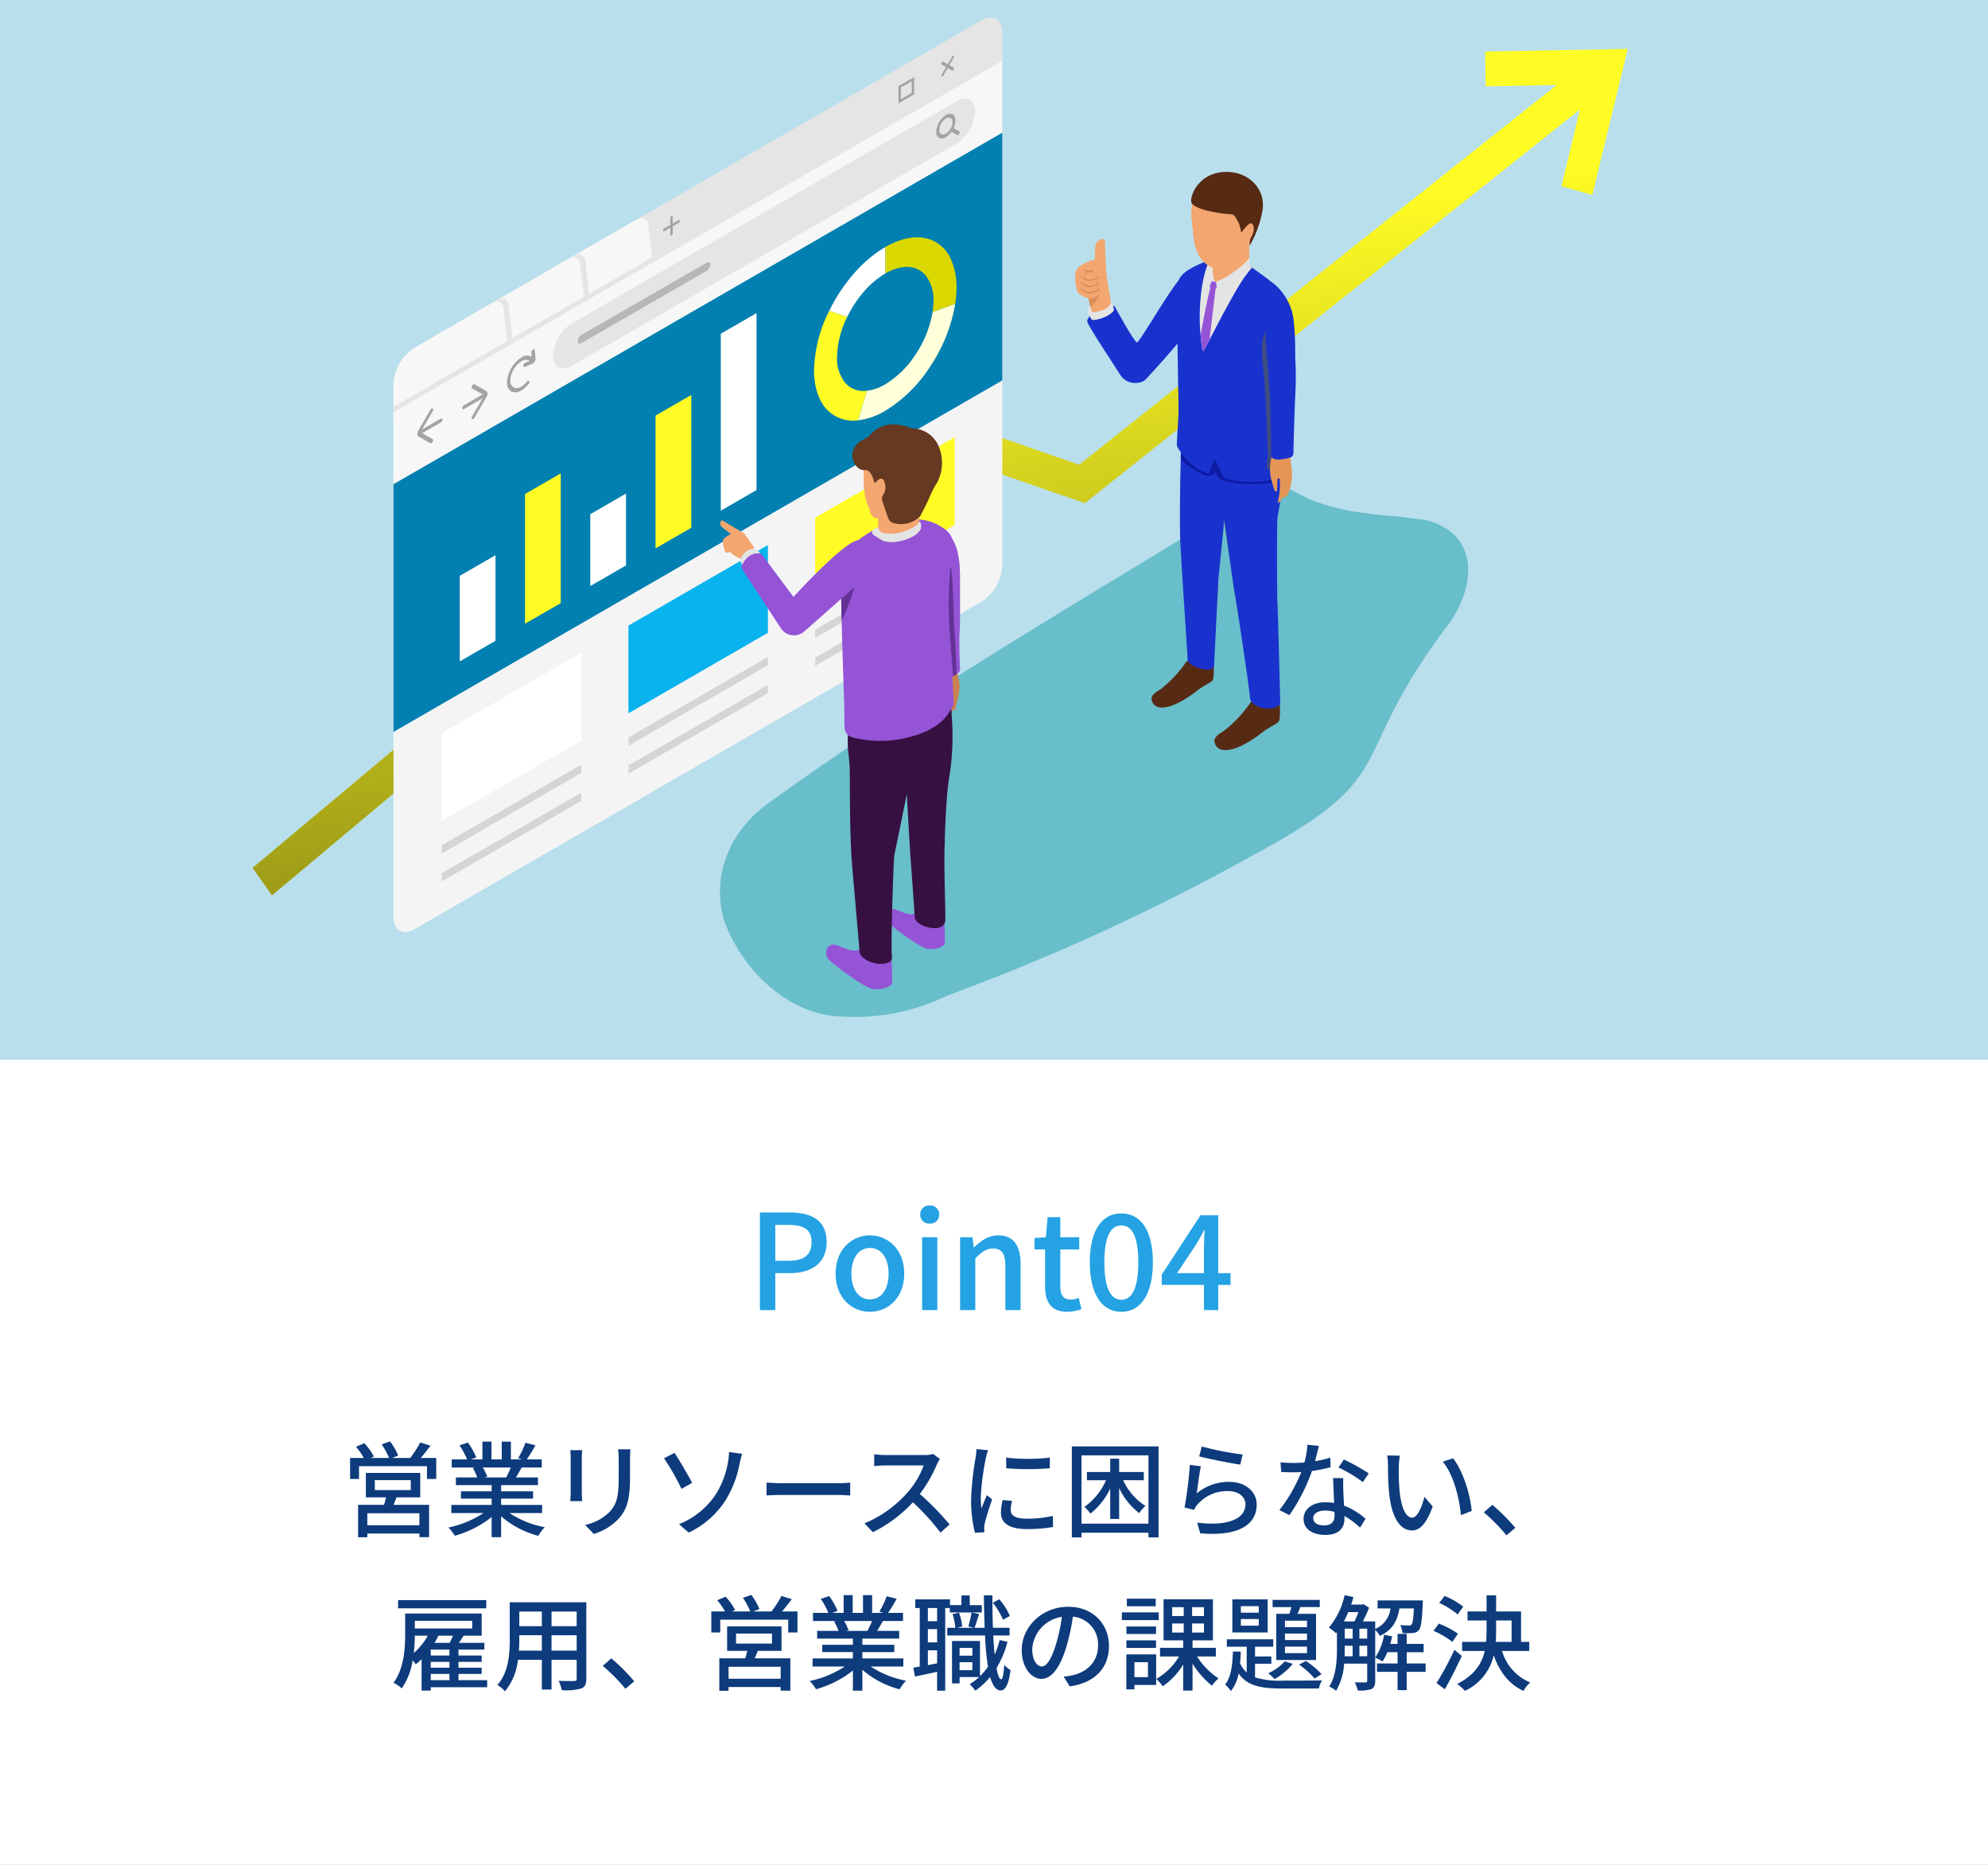 <svg xmlns="http://www.w3.org/2000/svg" xmlns:xlink="http://www.w3.org/1999/xlink" width="476.274" height="446.701" viewBox="0 0 476.274 446.701">
  <rect x="0" y="0" width="476.274" height="446.701" fill="#808080" stroke="none"/>
  <defs>
    <linearGradient id="linear-gradient" x1="0.443" y1="0.273" x2="0.866" y2="1.84" gradientUnits="objectBoundingBox">
      <stop offset="0" stop-color="#010101" stop-opacity="0"/>
      <stop offset="0.95" stop-color="#010101"/>
    </linearGradient>
  </defs>
  <g id="solve_4" transform="translate(-475.198 -3307.461)">
    <g id="グループ_4391" data-name="グループ 4391">
      <rect id="長方形_824" data-name="長方形 824" width="476.274" height="278.866" transform="translate(475.198 3307.461)" fill="#b9dfec"/>
      <rect id="長方形_20" data-name="長方形 20" width="476.274" height="192.838" transform="translate(475.198 3561.324)" fill="#fff"/>
      <path id="パス_6137" data-name="パス 6137" d="M2.716,2.936H6.4V-5.913H9.916c5.075,0,8.786-2.347,8.786-7.454,0-5.265-3.711-7.073-8.912-7.073H2.716ZM6.4-8.862v-8.6H9.44c3.711,0,5.646,1.015,5.646,4.091s-1.776,4.5-5.519,4.5ZM29.073,3.349c4.314,0,8.215-3.33,8.215-9.135s-3.9-9.166-8.215-9.166-8.215,3.362-8.215,9.166S24.759,3.349,29.073,3.349Zm0-2.981c-2.728,0-4.44-2.442-4.44-6.153,0-3.679,1.713-6.153,4.44-6.153,2.759,0,4.472,2.474,4.472,6.153C33.545-2.075,31.832.367,29.073.367Zm12.5,2.569h3.647V-14.508H41.569Zm1.808-20.711a2.124,2.124,0,0,0,2.284-2.188,2.117,2.117,0,0,0-2.284-2.157,2.09,2.09,0,0,0-2.252,2.157A2.1,2.1,0,0,0,43.377-17.775ZM50.672,2.936H54.32V-9.433c1.522-1.554,2.633-2.379,4.25-2.379,2.062,0,2.95,1.205,2.95,4.218V2.936h3.647V-8.038c0-4.44-1.649-6.914-5.36-6.914-2.379,0-4.155,1.3-5.772,2.855h-.1l-.285-2.41H50.672Zm25.659.412a11.161,11.161,0,0,0,3.425-.634l-.666-2.7a5.2,5.2,0,0,1-1.871.412c-1.808,0-2.537-1.078-2.537-3.172V-11.59h4.536v-2.918H74.682v-4.821H71.637l-.412,4.821-2.728.19v2.728h2.537v8.817C71.034.907,72.4,3.349,76.331,3.349Zm12.972,0c4.662,0,7.549-4.218,7.549-11.862,0-7.612-2.886-11.7-7.549-11.7-4.631,0-7.549,4.06-7.549,11.7S84.673,3.349,89.3,3.349Zm0-2.886c-2.379,0-4.06-2.442-4.06-8.976s1.681-8.817,4.06-8.817,4.06,2.284,4.06,8.817S91.682.463,89.3.463Zm13.353-6.375,4.6-6.914c.666-1.174,1.3-2.252,1.871-3.394h.127c-.063,1.269-.159,3.3-.159,4.567v5.741Zm6.439,8.849h3.425V-3.09h2.95V-5.913h-2.95v-13.86h-4.25L98.977-5.532V-3.09h10.118Z" transform="translate(654.539 3618.341)" fill="#25a2e3"/>
      <path id="パス_6138" data-name="パス 6138" d="M-106.952,2.392H-119.43V-.472h12.478ZM-117.636-8.417h8.617v2.391h-8.617Zm10.884,4.134v-5.853h-13.026v5.853h4.832c-.149.573-.3,1.22-.473,1.793h-6.226V5.281h2.217v-.9h12.478v.872h2.316V-2.489h-8.518c.224-.548.473-1.171.722-1.793Zm.125-9.439c.747-.872,1.569-1.918,2.341-2.939l-2.466-.772a26.045,26.045,0,0,1-2.391,3.711H-113.5l1.469-.573a14.989,14.989,0,0,0-1.943-3.387l-2.017.7a17.615,17.615,0,0,1,1.768,3.263h-4.408l.772-.349a15.446,15.446,0,0,0-2.266-3.188l-2.017.847a16.854,16.854,0,0,1,1.868,2.69h-3.288v5.031h2.142v-3.063h16.288v3.063h2.217v-5.031Zm21.568,2.291a23.24,23.24,0,0,1-1.1,2.366h-5.255l.722-.149a10.478,10.478,0,0,0-1.071-2.217Zm7.5,10.909V-2.465h-9.813V-3.984h7.646V-5.727h-7.646V-7.222h8.817V-9.065h-5.28c.423-.7.922-1.519,1.395-2.366h4.807v-1.943h-3.586a38.966,38.966,0,0,0,2.067-3.387l-2.391-.6a21.708,21.708,0,0,1-1.743,3.686l.946.3h-2.69v-4.259h-2.192v4.259h-2.466v-4.259h-2.167v4.259H-94.6l1.27-.473a17.311,17.311,0,0,0-1.992-3.562l-2.017.672a18.673,18.673,0,0,1,1.818,3.362h-3.686v1.943h5.654l-.6.1A12.339,12.339,0,0,1-93.1-9.065H-98.21v1.843h8.568v1.494h-7.347v1.743h7.347v1.519h-9.663V-.522h7.7A24.164,24.164,0,0,1-100,2.94a10.394,10.394,0,0,1,1.519,1.968A24.739,24.739,0,0,0-89.642.425V5.256h2.266V.25a22.217,22.217,0,0,0,8.916,4.682,10.4,10.4,0,0,1,1.544-2.067A22.872,22.872,0,0,1-85.358-.522Zm21.17-15.267h-2.964a19.258,19.258,0,0,1,.149,2.291v4.284c0,4.359-.324,6.3-2.067,8.294a11.617,11.617,0,0,1-5.977,3.238l2.067,2.167A13.6,13.6,0,0,0-59.232.848c1.843-2.092,2.74-4.209,2.74-9.913V-13.5C-56.493-14.394-56.443-15.142-56.393-15.789Zm-11.556.2h-2.864a16.086,16.086,0,0,1,.1,1.843V-5.4c0,.722-.075,1.594-.1,2.017h2.864c-.05-.5-.1-1.37-.1-2.017v-8.343C-68.049-14.444-68-15.067-67.949-15.59ZM-44.762,2.143l2.341,2.017a21.376,21.376,0,0,0,8.767-7.671,25.5,25.5,0,0,0,3.412-8.842c.125-.548.374-1.569.6-2.366l-3.138-.423a14.146,14.146,0,0,1-.249,2.441,20.671,20.671,0,0,1-3.039,7.87A19,19,0,0,1-44.762,2.143Zm-1.071-17.085-2.515,1.3a57.043,57.043,0,0,1,4.184,7.322L-41.6-7.769C-42.5-9.438-44.687-13.249-45.833-14.942Zm22.042,7.123v3.088c.847-.075,2.341-.125,3.711-.125H-6.531c1.1,0,2.242.1,2.789.125V-7.819c-.623.05-1.594.149-2.789.149H-20.08C-21.425-7.67-22.969-7.769-23.791-7.819Zm41.543-5.654-1.619-1.2a7.555,7.555,0,0,1-2.167.249H4.726a26.647,26.647,0,0,1-2.715-.174v2.814c.4-.025,1.743-.149,2.715-.149h9.14a20.491,20.491,0,0,1-3.96,6.575A27.985,27.985,0,0,1-.33,1.944L1.688,4.061a32.7,32.7,0,0,0,9.589-7.173,55.894,55.894,0,0,1,6.6,7.273l2.192-1.943a66.2,66.2,0,0,0-7.123-7.3,34.089,34.089,0,0,0,4.085-7.1A8.6,8.6,0,0,1,17.752-13.473ZM33.617-13.8l.025,2.54a63.476,63.476,0,0,0,10.436,0V-13.8A45.9,45.9,0,0,1,33.617-13.8Zm1.42,10.361-2.242-.2a12.615,12.615,0,0,0-.423,3.063c0,2.416,1.943,3.885,6.177,3.885a34.171,34.171,0,0,0,6.3-.5L44.8.151a26.745,26.745,0,0,1-6.2.672c-3.014,0-3.885-.922-3.885-2.042A8.652,8.652,0,0,1,35.037-3.436ZM29.283-15.59l-2.765-.249a18.1,18.1,0,0,1-.224,2.067,71.873,71.873,0,0,0-1.071,9.937,31.649,31.649,0,0,0,.922,8.045l2.266-.149c-.025-.3-.05-.672-.05-.922a4.869,4.869,0,0,1,.125-1.146c.249-1.245,1.121-3.91,1.768-5.8l-1.245-1c-.4.922-.9,2.142-1.32,3.163a24.575,24.575,0,0,1-.149-2.665,59.729,59.729,0,0,1,1.22-9.39A17.861,17.861,0,0,1,29.283-15.59Zm37.309,7.2V-10.36h-5.9v-3.188H58.548v3.188H52.969v1.968h4.583a15.465,15.465,0,0,1-5.18,6.4A9.826,9.826,0,0,1,53.816-.4a16.869,16.869,0,0,0,4.732-5.977V.9H60.69V-6.524A16.265,16.265,0,0,0,65.5-.5a7.731,7.731,0,0,1,1.494-1.719,14.564,14.564,0,0,1-5.355-6.177ZM51.674,2.019V-14.345H67.713V2.019ZM49.357-16.487V5.306h2.316V4.185H67.713V5.306h2.416V-16.487Zm31.132.025L79.867-14.1c1.918.5,7.4,1.644,9.838,1.968l.573-2.416A72.989,72.989,0,0,1,80.49-16.462Zm-.224,4.732-2.64-.349a93.412,93.412,0,0,1-1.27,10.236l2.291.548a5.068,5.068,0,0,1,.847-1.32,9.348,9.348,0,0,1,7.347-3.163c2.391,0,4.109,1.32,4.109,3.163,0,3.288-3.885,5.355-11.581,4.383l.747,2.565c9.738.822,13.524-2.416,13.524-6.9,0-2.964-2.54-5.429-6.6-5.429a11.99,11.99,0,0,0-7.771,2.765C79.493-6.748,79.917-10.16,80.266-11.729Zm28.268-4.882-2.74-.274a20.326,20.326,0,0,1-.722,4.259c-.872.075-1.743.1-2.565.1-1,0-2.192-.05-3.163-.149l.174,2.316c1,.05,2.042.075,2.989.075.6,0,1.2-.025,1.818-.05a37.4,37.4,0,0,1-5.23,9.091l2.391,1.22a44.561,44.561,0,0,0,5.4-10.585,33.431,33.431,0,0,0,4.458-.9l-.075-2.291a23.814,23.814,0,0,1-3.661.847C107.986-14.345,108.334-15.739,108.534-16.611ZM107.189.649c0-1.021,1.121-1.768,2.765-1.768A8.671,8.671,0,0,1,112.27-.8c.025.324.025.623.025.847,0,1.345-.623,2.391-2.515,2.391C108.085,2.442,107.189,1.72,107.189.649Zm7.2-9.539h-2.441c.05,1.644.174,3.985.249,5.953a14.279,14.279,0,0,0-2.117-.174c-3.088,0-5.205,1.644-5.205,3.985,0,2.59,2.341,3.836,5.23,3.836,3.288,0,4.558-1.719,4.558-3.836v-.7A19.437,19.437,0,0,1,118.4,2.965l1.32-2.117a16.229,16.229,0,0,0-5.156-3.138c-.075-1.42-.149-2.864-.174-3.686C114.362-6.972,114.337-7.844,114.387-8.89Zm4.682.946,1.42-2.067a44.089,44.089,0,0,0-5.977-3.337l-1.27,1.918A31.67,31.67,0,0,1,119.069-7.944Zm8.866-6.326-3.039-.05a12.743,12.743,0,0,1,.2,2.341c0,1.494.025,4.483.274,6.675.672,6.55,2.989,8.941,5.5,8.941,1.818,0,3.362-1.469,4.931-5.728l-1.968-2.316c-.573,2.266-1.669,4.981-2.914,4.981-1.669,0-2.69-2.64-3.063-6.55a55.762,55.762,0,0,1-.174-5.6A20.389,20.389,0,0,1,127.935-14.27Zm12.752.623-2.466.822c2.515,2.989,3.935,8.518,4.359,12.8l2.565-1C144.822-5.055,142.979-10.758,140.687-13.647Zm12.8,18.455,2.117-1.793a45.956,45.956,0,0,0-5.5-5.5L148.059-.7A45.46,45.46,0,0,1,153.489,4.808ZM-90.937,20.329h-21.12V22.3h21.12Zm-13.3,17.683h4.483v1.494h-4.483Zm-.7-9.165a15.531,15.531,0,0,1-3.362,4.159,35.676,35.676,0,0,0,.249-4.159ZM-94.3,25.285v1.843h-13.748V25.285Zm-9.041,5.28a18.174,18.174,0,0,0,.922-1.644l-.224-.075h3.736c-.224.548-.5,1.146-.8,1.719Zm3.586,3.039h-4.483v-1.42h4.483Zm0,2.914h-4.483V35.123h4.483Zm9.041,2.989h-6.874V38.012h5.554V36.518h-5.554V35.123h5.554V33.6h-5.554v-1.42h6.2V30.565h-6.1c.374-.548.772-1.146,1.146-1.719h4.309v-5.3h-18.331v4.882c0,3.462-.249,8.269-2.789,11.706a7.858,7.858,0,0,1,1.968,1.345,16.078,16.078,0,0,0,2.615-6.7,8.1,8.1,0,0,1,.747.922,12.834,12.834,0,0,0,1.395-1.245V42h2.192v-.8h13.524ZM-75.3,32.433V28.747h6.027v3.686Zm-7.82,0c.075-.922.1-1.843.1-2.69v-1h5.4v3.686Zm5.5-9.365V26.58h-5.4V23.069Zm8.343,3.512H-75.3V23.069h6.027Zm2.316-5.728H-85.309v8.866c0,3.512-.249,7.92-2.964,10.934a7.665,7.665,0,0,1,1.818,1.519,14.286,14.286,0,0,0,3.113-7.546h5.728v7.123H-75.3V34.625h6.027v4.458c0,.473-.174.623-.623.623-.473,0-2.117.025-3.711-.05a9.57,9.57,0,0,1,.772,2.242,13.634,13.634,0,0,0,4.657-.4c.9-.349,1.22-1.046,1.22-2.391Zm9.365,20.722,2.117-1.793a45.955,45.955,0,0,0-5.5-5.5l-2.042,1.793A45.46,45.46,0,0,1-57.588,41.574ZM-20.4,39.158H-32.882V36.294H-20.4ZM-31.089,28.349h8.617V30.74h-8.617ZM-20.2,32.483V26.63H-33.23v5.853H-28.4c-.149.573-.3,1.22-.473,1.793H-35.1v7.771h2.217v-.9H-20.4v.872h2.316V34.276h-8.518c.224-.548.473-1.171.722-1.793Zm.125-9.439c.747-.872,1.569-1.918,2.341-2.939l-2.466-.772A26.044,26.044,0,0,1-22.6,23.044h-4.359l1.469-.573a14.989,14.989,0,0,0-1.943-3.387l-2.017.7a17.614,17.614,0,0,1,1.768,3.263h-4.408l.772-.349a15.447,15.447,0,0,0-2.266-3.188l-2.017.847a16.854,16.854,0,0,1,1.868,2.69h-3.288v5.031h2.142V25.011h16.288v3.063h2.217V23.044ZM1.488,25.335A23.239,23.239,0,0,1,.392,27.7H-4.863l.722-.149a10.478,10.478,0,0,0-1.071-2.217Zm7.5,10.909V34.3H-.828V32.782H6.818V31.039H-.828V29.544H7.989V27.7H2.709c.423-.7.922-1.519,1.395-2.366H8.91V23.393H5.324a38.968,38.968,0,0,0,2.067-3.387L5,19.408a21.707,21.707,0,0,1-1.743,3.686l.946.3H1.513V19.134H-.678v4.259H-3.144V19.134H-5.311v4.259h-2.74l1.27-.473a17.312,17.312,0,0,0-1.992-3.562l-2.017.672a18.673,18.673,0,0,1,1.818,3.362h-3.686v1.943H-7l-.6.1A12.338,12.338,0,0,1-6.556,27.7h-5.106v1.843h8.568v1.494h-7.347v1.743h7.347V34.3h-9.663v1.943h7.7a24.164,24.164,0,0,1-8.393,3.462,10.394,10.394,0,0,1,1.519,1.968A24.738,24.738,0,0,0-3.094,37.19v4.832H-.828V37.016A22.217,22.217,0,0,0,8.088,41.7a10.4,10.4,0,0,1,1.544-2.067,22.872,22.872,0,0,1-8.443-3.387ZM34.513,24.115a15.384,15.384,0,0,0-2.54-3.985l-1.544.822a17.5,17.5,0,0,1,2.441,4.085Zm-17.434,1.27H14.863V22.222h2.217ZM14.863,35.9V32.359h2.217v3.113Zm2.217-5.454H14.863V27.278h2.217Zm10.71-8.916H24.9V19.208H22.907v2.316h-2.74v-1.37H11.849v2.067H12.92V36.244c-.548.1-1.071.2-1.544.274l.4,2.117c1.569-.324,3.412-.722,5.3-1.121v4.508h1.943v-19.8h1.1v1.071h7.671Zm-5.33,15.591V35.2h3.063v1.918Zm3.063-5.33v1.843H22.459V31.786Zm6.55-1.893a24.949,24.949,0,0,1-1.2,3.487c-.149-1.37-.249-2.914-.349-4.583h3.91V26.954H30.454c-.1-2.416-.125-5.056-.125-7.771H28.287c.025,2.765.1,5.38.174,7.771H26.046c.349-.872.7-2.142,1.1-3.288l-1.818-.374c-.149.971-.5,2.416-.747,3.337l1.245.324h-3.96l1.22-.3a12.207,12.207,0,0,0-.772-3.312l-1.544.349a13.6,13.6,0,0,1,.672,3.263H19.5V28.8h9.066a62.787,62.787,0,0,0,.7,7.5,16.774,16.774,0,0,1-1.918,2.266V30.117h-6.7V40.279h1.818V38.759h4.682a13.914,13.914,0,0,1-2.266,1.719,10.433,10.433,0,0,1,1.345,1.544,17.8,17.8,0,0,0,3.562-3.288c.573,2.067,1.395,3.213,2.54,3.238.847.025,1.843-.922,2.341-4.857a7.464,7.464,0,0,1-1.519-1.27c-.125,2.192-.374,3.437-.722,3.437-.448,0-.822-1-1.121-2.69a23.447,23.447,0,0,0,2.64-6.276Zm26.176,1.42c0-5.205-3.786-9.39-9.763-9.39-6.251,0-11.133,4.782-11.133,10.361,0,4.159,2.266,6.9,4.732,6.9s4.533-2.814,6.027-7.9a49.594,49.594,0,0,0,1.494-7,6.622,6.622,0,0,1,6.027,6.949c0,4.01-2.839,6.351-6.027,7.073a15.394,15.394,0,0,1-2.217.349L48.859,41C54.911,40.129,58.249,36.543,58.249,31.313Zm-18.381.722a8.325,8.325,0,0,1,7.1-7.7,39.652,39.652,0,0,1-1.37,6.426c-1.146,3.836-2.316,5.454-3.437,5.454C41.089,36.219,39.868,34.9,39.868,32.035ZM69.456,19.98H62.533V21.8h6.924Zm.722,3.288H61.337v1.843h8.842Zm-.648,3.387h-7.1v1.793h7.1Zm-7.1,5.131h7.1V29.968h-7.1ZM67.588,35.2v3.586H64.351V35.2Zm1.968-1.868H62.408V41.7h1.943V40.652h5.205Zm3.836-7.4h2.765V28.1H73.392Zm0-3.91h2.765V24.14H73.392Zm7.621,2.117H78.173V22.023h2.839Zm0,3.96H78.173V25.933h2.839Zm2.839,5.728V31.761H78.273V29.968h4.882V20.13H71.324v9.838h4.707v1.793H70.478v2.067h4.558a15.036,15.036,0,0,1-5.454,5.38,9.484,9.484,0,0,1,1.544,1.768,17.053,17.053,0,0,0,4.906-5.205V42h2.242V35.547a20.736,20.736,0,0,0,4.657,5.28A8.729,8.729,0,0,1,84.5,39.083a17.612,17.612,0,0,1-5.156-5.255ZM105.694,26.8h-5.28V25.26h5.28Zm0,3.088h-5.28V28.349h5.28Zm0,3.138h-5.28V31.462h5.28Zm-7.372-9.414V34.675h9.539V23.617h-4.433c.224-.5.448-1.071.672-1.619h4.657V20.279H97.451V22h4.508c-.149.548-.3,1.1-.473,1.619ZM103.8,35.771a20.51,20.51,0,0,1,3.711,3.337l1.669-1.046A19.654,19.654,0,0,0,105.42,34.9ZM100.365,35a11.635,11.635,0,0,1-3.96,2.839,11.6,11.6,0,0,1,1.519,1.395,15.371,15.371,0,0,0,4.359-3.636ZM94.138,23.343H89.854V21.774h4.284Zm0,3.113H89.854V24.862h4.284Zm2.142-6.3H87.812v7.92H96.28ZM93.242,35.571h3.91V33.828h-3.91V31.487H97.6V29.719H86.492v1.768h4.757v6.177a6.506,6.506,0,0,1-1.594-2.217c.1-.922.149-1.843.174-2.789H87.937c-.075,3.014-.423,6.152-1.868,7.9a6.384,6.384,0,0,1,1.395,1.569,9.549,9.549,0,0,0,1.843-4.234c2.117,3.063,5.5,3.611,10.56,3.611h8.667a6.343,6.343,0,0,1,.772-1.943c-1.694.05-8.07.05-9.439.05a19.742,19.742,0,0,1-6.625-.772Zm25.005-1.793V31.263h1.868v2.515Zm-3.512-2.515h1.893v2.515H114.71c.025-.623.025-1.22.025-1.793ZM118,23.193a20.957,20.957,0,0,1-.922,2.242h-2.54c.374-.7.722-1.469,1.046-2.242Zm.249,3.985h1.868v2.366h-1.868Zm-3.512,0h1.893v2.366h-1.893ZM131.3,22.322c-.125,2.54-.3,3.562-.573,3.86a.67.67,0,0,1-.672.224,17.758,17.758,0,0,1-2.017-.1,5.627,5.627,0,0,1,.523,1.918,16.028,16.028,0,0,0,2.516-.025,1.869,1.869,0,0,0,1.42-.7c.523-.6.747-2.266.922-6.3.025-.249.025-.8.025-.8H122.606v1.918h3.088a6.042,6.042,0,0,1-3.661,4.906V25.435h-2.964a31.974,31.974,0,0,0,1.494-3.288l-1.345-.847-.324.1h-2.615c.2-.6.374-1.2.548-1.793l-2.117-.473A18.013,18.013,0,0,1,110.95,26.9a15.615,15.615,0,0,1,1.694,1.37l.224-.274v3.96c0,2.789-.174,6.451-1.843,9.066a9.123,9.123,0,0,1,1.644,1.021,14.691,14.691,0,0,0,1.918-6.5h5.529v4.06c0,.324-.125.423-.448.448-.3,0-1.345,0-2.54-.025a7.361,7.361,0,0,1,.722,1.943,8.573,8.573,0,0,0,3.312-.349c.672-.349.872-1,.872-1.992V27.452a6.327,6.327,0,0,1,1.1,1.445c3.063-1.37,4.209-3.661,4.707-6.575ZM134.112,35.5h-4.533v-2.69h4.06V30.814h-4.06V28.423h-2.192v2.391h-1.743q.262-.9.448-1.793l-1.918-.4a14.107,14.107,0,0,1-2.142,5.479,10.561,10.561,0,0,1,1.743.922,12.27,12.27,0,0,0,1.171-2.217h2.441V35.5h-4.931v2.017h4.931V41.9h2.192V37.514h4.533Zm9.016-13.6a18.256,18.256,0,0,0-4.483-2.565L137.375,21a19.178,19.178,0,0,1,4.408,2.765Zm-1.27,6.476a21.31,21.31,0,0,0-4.583-2.416L136,27.7a19.048,19.048,0,0,1,4.508,2.64Zm-.847,3.86a75.4,75.4,0,0,1-4.284,7.97l1.992,1.469c1.345-2.391,2.864-5.355,4.06-7.97ZM151,25.211h3.711v5.131h-3.786c.05-.9.075-1.768.075-2.665Zm7.945,7.3V30.341h-1.968v-7.3H151v-3.86h-2.291v3.86h-4.558v2.167h4.558v2.441c0,.9-.025,1.793-.1,2.69h-5.753v2.167h5.429c-.7,3.014-2.416,5.778-6.625,7.92a9.928,9.928,0,0,1,1.868,1.644,12.477,12.477,0,0,0,6.9-8.518c1.395,3.96,3.661,6.924,7.123,8.518a8.6,8.6,0,0,1,1.619-2.017,11.682,11.682,0,0,1-6.749-7.546Z" transform="translate(682.628 3670.425)" fill="#0d3b7c"/>
      <g id="グループ_4129" data-name="グループ 4129" transform="translate(3.911 2.178)">
        <g id="グループ_4128" data-name="グループ 4128" transform="translate(531.796 3317.018)">
          <path id="パス_6043" data-name="パス 6043" d="M376.2,39.7l-1.617,6.661-6.872,28.313-7.381-2.11,4.434-18.385L246.137,148.49l-58.49-20.27L51.389,242.451l-4.639-6.6L186.177,118.983l58.613,20.306L359.185,48.327l-17.02.305-.107-8.322,33.326-.61Z" transform="translate(-46.75 -39.7)" fill="#fffc25"/>
          <path id="パス_6044" data-name="パス 6044" d="M376.2,39.7l-1.617,6.661-6.872,28.313-7.381-2.11,4.434-18.384-118.622,94.31-58.49-20.27L51.389,242.449l-4.639-6.6L186.177,118.983l58.613,20.305L359.185,48.327l-17.02.305-.107-8.321,33.326-.61Z" transform="translate(-46.75 -39.698)" fill="url(#linear-gradient)"/>
        </g>
        <g id="グループ_4127" data-name="グループ 4127" transform="translate(565.56 3309.5)">
          <path id="パス_6042" data-name="パス 6042" d="M150.237,0c30.383,0,10.012,1.561,36.81,20.812,1.715,1.232,3.572,2.657,5.4,4.159a14.806,14.806,0,0,1,5.722,7.753c2.177,8.337-5.473,14.923-11.818,17.675C147.44,65.957,158.788,75.788,118.2,73.867a517.78,517.78,0,0,1-80.858-8.921A50.353,50.353,0,0,1,10.6,54.441C2.36,47.741-1.672,34.634.651,22.093,3.947,9.754,14.707,4,24.472,3.335,65.834-.167,108.44.25,150.237,0Z" transform="translate(67.289 197.801) rotate(-31)" fill="#01959f" opacity="0.44"/>
          <g id="グループ_4124" data-name="グループ 4124" transform="translate(0 0)">
            <g id="グループ_3862" data-name="グループ 3862">
              <path id="パス_5461" data-name="パス 5461" d="M170.208,79.136V182.821a11.109,11.109,0,0,1-5.042,8.7L29.4,269.907c-2.781,1.605-5.037.315-5.037-2.882V163.341Z" transform="translate(-24.358 -51.564)" fill="#f5f4f5"/>
              <g id="グループ_3861" data-name="グループ 3861">
                <path id="パス_5462" data-name="パス 5462" d="M170.206,54.625v8.237L24.358,147.068V138.83a11.11,11.11,0,0,1,5.038-8.7L165.167,51.744C167.95,50.138,170.206,51.427,170.206,54.625Z" transform="translate(-24.358 -51.053)" fill="#e5e5e5"/>
                <path id="パス_5463" data-name="パス 5463" d="M86.108,101.629l1.535,13.99-24.5,14.146L64.677,114a6.472,6.472,0,0,1,2.881-4.6l15.671-9.048C84.7,99.5,85.934,100.051,86.108,101.629Z" transform="translate(-25.064 -51.943)" fill="#f7f7f7"/>
                <path id="パス_5464" data-name="パス 5464" d="M70.763,110.489l1.535,13.99L47.8,138.624l1.535-15.761a6.472,6.472,0,0,1,2.881-4.6l15.671-9.048C69.352,108.361,70.589,108.91,70.763,110.489Z" transform="translate(-24.785 -52.105)" fill="#e5e5e5"/>
                <path id="パス_5465" data-name="パス 5465" d="M69.49,111.212l1.535,13.99L45.416,139.986l1.535-15.761a6.472,6.472,0,0,1,2.881-4.6l16.779-9.687C68.079,109.084,69.316,109.634,69.49,111.212Z" transform="translate(-24.741 -52.118)" fill="#f7f7f7"/>
                <path id="パス_5466" data-name="パス 5466" d="M52.043,121.3l1.535,13.99-24.5,14.146,1.535-15.761a6.472,6.472,0,0,1,2.881-4.6l15.671-9.048C50.632,119.169,51.87,119.718,52.043,121.3Z" transform="translate(-24.444 -52.301)" fill="#e5e5e5"/>
                <path id="パス_5467" data-name="パス 5467" d="M51.871,132.445,24.359,148.329v-8.237a11.11,11.11,0,0,1,5.038-8.7l18.451-10.652c1.469-.848,2.708-.3,2.881,1.279Z" transform="translate(-24.358 -52.315)" fill="#f7f7f7"/>
                <path id="パス_5468" data-name="パス 5468" d="M170.2,78.814l-145.846,84.2V145.764L170.2,61.558Z" transform="translate(-24.358 -51.244)" fill="#f7f7f7"/>
                <path id="パス_5469" data-name="パス 5469" d="M170.2,61.534,24.359,145.739v-1.307L170.2,60.227Z" transform="translate(-24.358 -51.22)" fill="#e5e5e5"/>
                <path id="パス_5470" data-name="パス 5470" d="M159.981,81.593,67.73,134.855c-2.431,1.4-4.42.266-4.42-2.529a9.787,9.787,0,0,1,4.42-7.633l92.251-53.261c2.431-1.4,4.42-.266,4.42,2.529A9.785,9.785,0,0,1,159.981,81.593Z" transform="translate(-25.067 -51.413)" fill="#e5e5e5"/>
                <path id="パス_5471" data-name="パス 5471" d="M33.857,153.766,31,152.132a.053.053,0,0,1-.023-.049.145.145,0,0,1,.023-.075l2.857-4.934c.156-.269.156-.56,0-.648s-.408.057-.565.326l-2.857,4.934a1.778,1.778,0,0,0-.256.858.616.616,0,0,0,.256.563l2.857,1.635c.156.089.408-.057.565-.326s.156-.56,0-.649Z" transform="translate(-24.464 -52.789)" fill="#a3a3a3"/>
                <path id="パス_5472" data-name="パス 5472" d="M30.968,152.6l4.857-2.8a.882.882,0,0,0,.4-.689c0-.253-.179-.355-.4-.228l-4.857,2.8a.882.882,0,0,0-.4.689c0,.253.179.355.4.228" transform="translate(-24.471 -52.833)" fill="#a3a3a3"/>
                <path id="パス_5473" data-name="パス 5473" d="M43.547,141.513l2.857,1.635a.053.053,0,0,1,.023.049.145.145,0,0,1-.023.075L43.547,148.2c-.156.269-.156.56,0,.648s.408-.057.565-.326l2.857-4.934a1.778,1.778,0,0,0,.256-.858.616.616,0,0,0-.256-.563l-2.857-1.635c-.156-.089-.408.057-.565.326s-.156.562,0,.65Z" transform="translate(-24.705 -52.682)" fill="#a3a3a3"/>
                <path id="パス_5474" data-name="パス 5474" d="M46.4,142.769l-4.857,2.8a.882.882,0,0,0-.4.689c0,.253.179.355.4.228l4.857-2.8a.882.882,0,0,0,.4-.689c0-.253-.179-.355-.4-.228" transform="translate(-24.664 -52.722)" fill="#a3a3a3"/>
                <path id="パス_5475" data-name="パス 5475" d="M56.8,139.783a4.819,4.819,0,0,1-1.319,1.167,1.855,1.855,0,0,1-1.859.189,1.829,1.829,0,0,1-.77-1.692,5.8,5.8,0,0,1,2.628-4.538,1.72,1.72,0,0,1,2.07-.035c.135.121.387.011.56-.245s.2-.563.068-.683a2.245,2.245,0,0,0-2.7.047,7.555,7.555,0,0,0-3.425,5.915,2.387,2.387,0,0,0,1,2.205,2.419,2.419,0,0,0,2.422-.245,6.325,6.325,0,0,0,1.719-1.523.668.668,0,0,0,.144-.71c-.109-.156-.353-.089-.544.148Z" transform="translate(-24.862 -52.554)" fill="#a3a3a3"/>
                <path id="パス_5476" data-name="パス 5476" d="M57.97,132.76l.2,2,.4-.278-.4.237v0l.088-.052-.088.051h0l.088-.052-.088.051.151-.087-.106-.062a.3.3,0,0,0-.044.149l.151-.087-.106-.062.106.062v-.173a.307.307,0,0,0-.106.112l.106.062v-.02l.014-.16-.014.007v.153l.014-.16-.04.479.054-.485-1.861.781a.868.868,0,0,0-.45.652c-.029.268.123.411.342.319l1.867-.784.007,0a.739.739,0,0,0,.068-.035,1.326,1.326,0,0,0,.456-.48,1.307,1.307,0,0,0,.19-.637v-.035l-.2-2.022c-.024-.239-.22-.307-.439-.154a.866.866,0,0,0-.356.709Z" transform="translate(-24.935 -52.526)" fill="#a3a3a3"/>
                <path id="パス_5477" data-name="パス 5477" d="M93.9,100.441l-3.481,2.01a.63.63,0,0,0-.286.494c0,.182.128.254.286.164L93.9,101.1a.63.63,0,0,0,.286-.494c0-.183-.128-.255-.286-.164" transform="translate(-25.555 -51.952)" fill="#a3a3a3"/>
                <path id="パス_5478" data-name="パス 5478" d="M92.48,103.592v-4c0-.182-.128-.255-.286-.164a.63.63,0,0,0-.286.494v4c0,.182.128.254.286.164a.63.63,0,0,0,.286-.494" transform="translate(-25.588 -51.933)" fill="#a3a3a3"/>
                <path id="パス_5479" data-name="パス 5479" d="M160.994,63.229l-2.462-1.409c-.112-.064-.293.04-.4.234s-.112.4,0,.464l2.462,1.409c.112.064.293-.04.4-.234s.111-.4,0-.464" transform="translate(-26.791 -51.249)" fill="#a3a3a3"/>
                <path id="パス_5480" data-name="パス 5480" d="M158.532,65.088l2.462-4.251c.112-.192.112-.4,0-.464s-.293.04-.4.234l-2.462,4.251c-.112.192-.112.4,0,.464s.293-.041.4-.234" transform="translate(-26.791 -51.222)" fill="#a3a3a3"/>
                <path id="パス_5481" data-name="パス 5481" d="M160.476,75.1l-.257.445a1.1,1.1,0,0,1,.461,1.015,3.476,3.476,0,0,1-1.576,2.723,1.118,1.118,0,0,1-1.115.113,1.1,1.1,0,0,1-.461-1.015,3.473,3.473,0,0,1,1.577-2.723,1.118,1.118,0,0,1,1.114-.113l.257-.445.257-.445a1.638,1.638,0,0,0-1.63.165,5.086,5.086,0,0,0-2.305,3.98,1.617,1.617,0,0,0,.675,1.483,1.638,1.638,0,0,0,1.63-.165,5.086,5.086,0,0,0,2.305-3.98,1.617,1.617,0,0,0-.675-1.484Z" transform="translate(-26.769 -51.48)" fill="#a3a3a3"/>
                <path id="パス_5482" data-name="パス 5482" d="M160.279,78.766l1.6.916c.142.081.373-.052.515-.3s.142-.511,0-.592l-1.6-.916c-.142-.081-.373.052-.515.3s-.142.511,0,.592" transform="translate(-26.83 -51.541)" fill="#a3a3a3"/>
                <path id="パス_5483" data-name="パス 5483" d="M100.207,112.787,70.16,130.134c-.466.269-.848.051-.848-.485a1.88,1.88,0,0,1,.848-1.465l30.047-17.347c.466-.269.848-.051.848.485A1.876,1.876,0,0,1,100.207,112.787Z" transform="translate(-25.176 -52.139)" fill="#b7b7b7"/>
                <path id="パス_5484" data-name="パス 5484" d="M151.048,69.531V69.2l-2.889,1.669v-2.82l2.6-1.5V69.7l.286-.165v0l.287-.165V65.561l-3.749,2.164v4.134l3.749-2.164v-.329Z" transform="translate(-26.601 -51.317)" fill="#a3a3a3"/>
              </g>
            </g>
            <path id="パス_5485" data-name="パス 5485" d="M170.208,79.136v59.332L24.36,222.674V163.341Z" transform="translate(-24.358 -51.564)" fill="#0180b1"/>
            <path id="パス_5486" data-name="パス 5486" d="M69.539,242.143l-33.412,19.29v-1.97l33.412-19.29Z" transform="translate(-24.572 -54.496)" fill="#d5d5d5"/>
            <path id="パス_5487" data-name="パス 5487" d="M115.1,215.839,81.687,235.13v-1.97l33.412-19.29Z" transform="translate(-25.402 -54.017)" fill="#d5d5d5"/>
            <path id="パス_5488" data-name="パス 5488" d="M160.658,189.535l-33.412,19.29v-1.97l33.412-19.291Z" transform="translate(-26.231 -53.538)" fill="#d5d5d5"/>
            <path id="パス_5489" data-name="パス 5489" d="M69.539,235.321,36.127,254.613v-1.971l33.412-19.29Z" transform="translate(-24.572 -54.372)" fill="#d5d5d5"/>
            <path id="パス_5490" data-name="パス 5490" d="M115.1,209.017l-33.412,19.29v-1.97l33.412-19.29Z" transform="translate(-25.402 -53.893)" fill="#d5d5d5"/>
            <path id="パス_5491" data-name="パス 5491" d="M160.658,182.713,127.246,202v-1.97l33.412-19.29Z" transform="translate(-26.231 -53.414)" fill="#d5d5d5"/>
            <g id="グループ_3866" data-name="グループ 3866" transform="translate(11.555 52.629)">
              <path id="パス_5492" data-name="パス 5492" d="M69.539,227.06l-33.412,19.29V225.329l33.412-19.29Z" transform="translate(-36.127 -106.504)" fill="#fff"/>
              <path id="パス_5493" data-name="パス 5493" d="M115.1,200.756l-33.412,19.29V199.025l33.412-19.29Z" transform="translate(-36.956 -106.025)" fill="#08b3ee"/>
              <path id="パス_5494" data-name="パス 5494" d="M160.658,174.451l-33.412,19.291V172.721l33.412-19.29Z" transform="translate(-37.786 -105.546)" fill="#fffc25"/>
              <g id="グループ_3864" data-name="グループ 3864" transform="translate(4.317 18.156)">
                <g id="グループ_3863" data-name="グループ 3863">
                  <path id="パス_5495" data-name="パス 5495" d="M49.086,202.72l-8.562,4.943v-20.5l8.562-4.943Z" transform="translate(-40.524 -124.226)" fill="#fff"/>
                  <path id="パス_5496" data-name="パス 5496" d="M65.01,193.33l-8.561,4.943V167.2l8.561-4.942Z" transform="translate(-40.814 -123.863)" fill="#fffc25"/>
                  <path id="パス_5497" data-name="パス 5497" d="M80.935,184.393l-8.562,4.943V172.121l8.562-4.942Z" transform="translate(-41.104 -123.952)" fill="#fff"/>
                  <path id="パス_5498" data-name="パス 5498" d="M96.859,174.928,88.3,179.872V148.064l8.561-4.943Z" transform="translate(-41.394 -123.515)" fill="#fffc25"/>
                  <path id="パス_5499" data-name="パス 5499" d="M112.784,165.538l-8.562,4.943V128.094l8.562-4.943Z" transform="translate(-41.683 -123.151)" fill="#fff"/>
                </g>
              </g>
              <g id="グループ_3865" data-name="グループ 3865" transform="translate(89.197)">
                <path id="パス_5500" data-name="パス 5500" d="M161.11,120.617a25.952,25.952,0,0,0,.305-3.86,16.2,16.2,0,0,0-1.342-6.859,8.567,8.567,0,0,0-6.178-5.057c-2.72-.545-6.016.121-9.54,2.157v6.343a11.093,11.093,0,0,1,4.492-1.552,5.834,5.834,0,0,1,5.081,1.876,9.269,9.269,0,0,1,1.969,6.279,17.513,17.513,0,0,1-.208,2.618Z" transform="translate(-127.294 -104.658)" fill="#dbd800"/>
                <path id="パス_5501" data-name="パス 5501" d="M144.106,107.041a30.449,30.449,0,0,0-7.6,6.438,41.109,41.109,0,0,0-5.84,8.856l4.345,1.4a27.884,27.884,0,0,1,3.957-6,20.561,20.561,0,0,1,5.136-4.348Z" transform="translate(-127.045 -104.702)" fill="#fff"/>
                <path id="パス_5502" data-name="パス 5502" d="M137.726,148.788a16.56,16.56,0,0,0,6.508-2.276,33.854,33.854,0,0,0,10.938-10.878,38.247,38.247,0,0,0,5.817-14.721l-5.422,1.944a25.891,25.891,0,0,1-3.938,9.958,22.837,22.837,0,0,1-7.4,7.355,11.174,11.174,0,0,1-4.4,1.54Z" transform="translate(-127.174 -104.954)" fill="#ffffda"/>
                <path id="パス_5503" data-name="パス 5503" d="M130.6,122.617a33.164,33.164,0,0,0-3.623,14.166c0,4.08,1.092,7.264,2.956,9.326a8.644,8.644,0,0,0,7.6,2.71l2.107-7.079a5.859,5.859,0,0,1-5.144-1.837,9.23,9.23,0,0,1-2-6.306,22.379,22.379,0,0,1,2.45-9.579Z" transform="translate(-126.978 -104.985)" fill="#fffc25"/>
              </g>
            </g>
          </g>
          <g id="グループ_4125" data-name="グループ 4125" transform="translate(78.29 97.429)">
            <path id="パス_5933" data-name="パス 5933" d="M88.111,228.019s-2.24-3.225-2.374-3.36-4.569-2.688-5.106-3.09-1.03.9-.269,1.523,2.106,1.664,2.106,1.664A7.69,7.69,0,0,0,80.72,226c-.359.493.224,2.822.493,3.09s1.165,0,1.165,0a5.854,5.854,0,0,0,2.24,1.478C85.691,230.824,88.111,228.019,88.111,228.019Z" transform="translate(-79.97 -198.489)" fill="#f3a66f"/>
            <g id="グループ_4070" data-name="グループ 4070" transform="translate(4.744 29.793)">
              <path id="パス_5934" data-name="パス 5934" d="M87.4,235.28l-1.287-1.963a.809.809,0,0,1-.054-.791c.4-.837,1.48-2.585,3.536-2.426a.828.828,0,0,1,.6.326l1.573,2.109Z" transform="translate(-85.976 -230.089)" fill="#e4e4e4"/>
            </g>
            <path id="パス_5935" data-name="パス 5935" d="M120.049,351.387c-2.053.767-3.943-.773-5.8-1.174-2.25-.485-2.718,2.459-1.483,3.594,2.26,2.076,7.673,5.98,9.879,6.8s5.041-.441,5.2-1.072-.074-5.728-.074-5.728Z" transform="translate(-86.723 -225.536)" fill="#9554d6"/>
            <path id="パス_5936" data-name="パス 5936" d="M137.251,340.419c-1.848.69-3.549-.7-5.221-1.057-2.025-.437-2.447,2.213-1.335,3.234,2.035,1.869,6.905,5.382,8.891,6.119s4.537-.4,4.68-.965-.066-5.156-.066-5.156Z" transform="translate(-90.506 -223.256)" fill="#9554d6"/>
            <path id="パス_5937" data-name="パス 5937" d="M144.5,224.18a.762.762,0,0,1,.832-.267c6.427,2.043,5.246,11.321,5.309,18.6.037,4.248-1.063,12.221-.841,14.539.111,1.151.9,3.826.789,4.933a24.038,24.038,0,0,1-.436,2.771,10.571,10.571,0,0,0-.459,2.008c-.189,1.967-3.094-.239-3.971-.952a.77.77,0,0,1-.282-.517C145.064,261.812,141.2,228.532,144.5,224.18Z" transform="translate(-93.256 -198.991)" fill="#cb804f"/>
            <path id="パス_5938" data-name="パス 5938" d="M119.127,292.967c.027,1.7-.058,14.726.51,21.8.137,1.708,1.881,21.7,1.881,21.7,1.854,3.123,7.982,3.1,7.707.855-.328-2.671.376-23.778.6-24.686s2.962-14.372,2.962-14.372.672,12.007.806,14.012c.054.817.941,12.705,1.091,15.527.113,2.155,7.336,4.289,7.336.419,0-4.338-.381-12.6-.156-17.913.038-2.107.291-12.109,1.247-17.091a62.324,62.324,0,0,0,.462-13.281,13.4,13.4,0,0,0-.322-2.161c-.709-2.617-.629-2.994-.592-3.047a28.611,28.611,0,0,1-10.383,5.369,60.794,60.794,0,0,1-13.109,2.418,14.1,14.1,0,0,0-.457,2.338,12.408,12.408,0,0,0-.07,1.569C118.67,288.269,119.084,289.871,119.127,292.967Z" transform="translate(-88.099 -209.681)" fill="#361041"/>
            <path id="パス_5939" data-name="パス 5939" d="M118.643,285.47a7.57,7.57,0,0,0,3.214,1.021,27.054,27.054,0,0,0,12.4-.774c3.445-.989,6.949-2.768,8.8-5.976.042-.073.085-.141.128-.208a1.894,1.894,0,0,0,.317-1.256,10.334,10.334,0,0,0-.251-1.455c-.709-2.617-.629-2.994-.592-3.047a28.61,28.61,0,0,1-10.383,5.369,60.8,60.8,0,0,1-13.109,2.418,14.1,14.1,0,0,0-.456,2.338A12.546,12.546,0,0,0,118.643,285.47Z" transform="translate(-88.099 -209.479)" fill="#361041"/>
            <path id="パス_5940" data-name="パス 5940" d="M116.613,236.9c0,.425,0,.849.006,1.274.01,2.391.059,4.789.118,7.186v.032c.156,6.449.381,12.894.6,19.338.038,1.284.043,2.569.075,3.859a21.209,21.209,0,0,0,.059,2.725,3.2,3.2,0,0,0,.182.709c.548,1.4,2.553,1.575,3.816,1.822a27.076,27.076,0,0,0,12.4-.774c3.445-.983,6.949-2.768,8.8-5.976.456-.79,1.037-1.14.887-2.387l-.376-7.035c-.006-.038-.006-1.822-.006-1.865l.441-26.379c0-3.37-.167-5.041-3.907-7.014-2.816-1.489-7-1.666-10.228-.844A13.8,13.8,0,0,0,125,223.4a36.724,36.724,0,0,0-4.369,2.773A10.187,10.187,0,0,0,116.8,232.3,23.809,23.809,0,0,0,116.613,236.9Z" transform="translate(-87.668 -198.404)" fill="#9554d6"/>
            <path id="パス_5941" data-name="パス 5941" d="M116.626,242.222c.01,2.391.059,4.789.118,7.186v.032c1.623-3.053,3.553-9.181,3.239-9.106C119.185,240.528,118.51,241.416,116.626,242.222Z" transform="translate(-87.675 -202.45)" fill="#643297"/>
            <path id="パス_5942" data-name="パス 5942" d="M136.648,222.3c-.963.66-4.173,2.357-5.935,2.443a3.781,3.781,0,0,1-3.269-1.579,8.983,8.983,0,0,0-1,.57.777.777,0,0,0-.088,1.327c.412.279,1,.652,1.825,1.149,2.151,1.291,6.385.148,8.224-1.173,1.427-1.025,1.358-1.836,1.358-2.223s-.122-.913-.5-.994Z" transform="translate(-89.65 -198.557)" fill="#e4e4e4"/>
            <path id="パス_5943" data-name="パス 5943" d="M148.92,241.012c-.258,5.4-.215,18.747.371,18.747a1.52,1.52,0,0,0,.7-.2c.043-.021.092-.048.134-.075v-.006c.2-.124.452-.268.7-.441.479-.333.914-.757.849-1.29-.15-1.215-.258-8.25-.107-9.233s.048-11.416.048-11.416c.2-7.3-1.23-11.029-3.891-12.378l1.317,13.3.016.328s-.048.924-.124,2.37C148.926,240.819,148.926,240.916,148.92,241.012Z" transform="translate(-94.212 -199.168)" fill="#9554d6"/>
            <path id="パス_5944" data-name="パス 5944" d="M150.3,261.883c.043-.021.092-.048.134-.075V261.8c.2-.124.452-.269.7-.441.054-3.139-.586-10.631-.634-12.985-.038-1.784-.393-14.2-.86-12.437-.054.209-.247,3.757-.29,4.407-.043.7-.081,1.629-.107,2.7-.006.1-.006.193-.011.291C149.085,249.236,150.289,260.62,150.3,261.883Z" transform="translate(-94.527 -201.49)" fill="#643297"/>
            <path id="パス_5945" data-name="パス 5945" d="M140.771,286" transform="translate(-92.751 -212.049)" fill="#4f5c9b"/>
            <path id="パス_5946" data-name="パス 5946" d="M123.6,201.961a7.037,7.037,0,0,1,5.427-6.7c4.032-.909,8.242.762,9.767,4.031s.979,7.734.022,10.89c-.166.547-2.14,4.152-2.137,4.358.008.49.039.176.072,1.345a1.413,1.413,0,0,1-.569,1.178c-1.77,1.306-5.3,2.592-8.084,1.857a1.6,1.6,0,0,1-1.162-1.15,1.3,1.3,0,0,1-.034-.38c.01-.178,0-1.862,0-1.862a.155.155,0,0,0-.205-.157,1.1,1.1,0,0,1-1.034-.347,2.262,2.262,0,0,1-.729-1.437C124.745,212.567,122.919,210.853,123.6,201.961Z" transform="translate(-89.11 -192.924)" fill="#f3a66f"/>
            <path id="パス_5947" data-name="パス 5947" d="M123.928,195.251c.957-.851,3.554-4.638,10.421-1.914a7,7,0,0,1,6.317,4.177,10.323,10.323,0,0,1-.314,8.789,20.876,20.876,0,0,0-1.516,2.788,53.147,53.147,0,0,1-2.611,5.352h0a6.6,6.6,0,0,1-6.074,1.657l-.135-.032a2.007,2.007,0,0,1-1.441-1.31l-1.36-4.024a1.623,1.623,0,0,1,.152-1.381,3.429,3.429,0,0,0,.479-2.766c-.436-2.051-1.634-1-2.208-.351a.243.243,0,0,1-.417-.107c-.228-.962-.868-2.957-2.223-2.8-1.781.212-3.657-2.452-2.744-4.831C121.09,196.324,122.971,196.1,123.928,195.251Z" transform="translate(-88.388 -192.367)" fill="#663923"/>
            <path id="パス_5948" data-name="パス 5948" d="M113.666,238.578l-12.378,10.931a3.751,3.751,0,0,1-5.444-.9l-9.276-14.156a.95.95,0,0,1-.063-.93c.468-.986,1.742-3.041,4.16-2.854a.975.975,0,0,1,.708.384l7.49,10.04s11.93-13.117,15.419-13.563C116.1,227.295,116.007,234.74,113.666,238.578Z" transform="translate(-81.325 -199.757)" fill="#9554d6"/>
          </g>
          <g id="グループ_4126" data-name="グループ 4126" transform="translate(163.308 36.965)">
            <path id="パス_5949" data-name="パス 5949" d="M223.835,148.413a.767.767,0,0,1,.025.243c-.056.919-.4,7.021-.2,16.166.181,8.5.362,10.812.41,11.307a.719.719,0,0,1-.012.225,8.775,8.775,0,0,0,.024,3.485c.423,1.9,2.1,18.817,1.463,21.355a6.49,6.49,0,0,1-2.775,5.063c-1.325,1.039-3.179,2.785-4.235,3.553-1.318.959-.258,2.064.077,2.47,1.091,1.322,10.913-5.559,11.775-5.708,1.253-.217.577-4.6.522-5.909-.211-4.99,2.061-11.218,1.514-19.891a1.063,1.063,0,0,1,0-.2c1.4-10.86,1.6-16.17,1.61-16.611a.535.535,0,0,0,0-.062l-.817-16.248a.78.78,0,0,0-.779-.741H224.45a.78.78,0,0,0-.753.98Z" transform="translate(-198.313 -84.4)" fill="#a86436"/>
            <path id="パス_5950" data-name="パス 5950" d="M230.613,214.218c.628.618.776,5.494.291,6.109s-2.191,1.239-3.891,2.6-4.863,3.459-7.426,3.846-3.226-1.063-3.316-2.053c-.086-.944,1.675-1.962,2-2.14a.781.781,0,0,0,.1-.063,28.983,28.983,0,0,0,6.151-6.539c.55-.885,1.854-.047,3.013.284.5.142.379,1.2.953,1.031C231.038,216.539,230.162,213.774,230.613,214.218Z" transform="translate(-197.973 -98.538)" fill="#572a14"/>
            <path id="パス_5951" data-name="パス 5951" d="M249.348,167.111c2.928-11.488,1.113-16.79.9-18.092a.78.78,0,0,0-.163-.373c-4.052-4.915-16.909-3.985-17.258-.5-.291,2.914.28,10.752.488,13.4a1.956,1.956,0,0,0,.784,1.417l1.264.938c.171.127,1.354.323,1.381.535,1.349,11.081,2.523,16,2.885,16.959a.733.733,0,0,1,.046.342,9.951,9.951,0,0,0,.73,4.071c1.627,4.7,3.59,17.337,3.712,23.575a6.247,6.247,0,0,1-.952,3.884c-1.6,2.147-4.648,4.349-6.25,5.634a1.078,1.078,0,0,0-.112.121,5.359,5.359,0,0,1-.957.631c-.385.2-.115,1.254.585,1.334a.444.444,0,0,0,.07.129c2.876,3.147,9.236-3.673,12.387-5.365,2.414-1.3.855-4.65.767-5.762a73.655,73.655,0,0,1,.188-13.006,43.388,43.388,0,0,0-.746-10.727c-.351-1.581-.321-9.469.231-18.9A1.294,1.294,0,0,1,249.348,167.111Z" transform="translate(-201.436 -84.05)" fill="#a86436"/>
            <path id="パス_5952" data-name="パス 5952" d="M250.444,226.3c.661.651.817,5.784.306,6.431s-2.306,1.3-4.1,2.733-5.119,3.642-7.817,4.048-3.4-1.119-3.49-2.16c-.091-1,1.775-2.072,2.1-2.254a.713.713,0,0,0,.1-.062,30.494,30.494,0,0,0,6.478-6.885c.579-.932,1.952-.049,3.171.3.524.149.4,1.263,1,1.085C250.891,228.744,249.969,225.834,250.444,226.3Z" transform="translate(-201.983 -101.078)" fill="#572a14"/>
            <path id="パス_5953" data-name="パス 5953" d="M248.256,188.108c.113,1.709.661,24.025.661,24.025-2.031,2.144-7.138.735-7.251-1.522s-3.376-23.721-3.6-24.629-2.562-18-2.562-18-.946,9.954-1.366,13.749c-.092.817-.919,18.317-1.069,21.139-.113,2.155-6.267.312-6.348-1.4-.2-4.332-1.387-20.725-1.613-26.035-.387-3.859-.194-15.238-.032-22.047.075-3.155.145-5.332.145-5.332a28.563,28.563,0,0,0,10.395,5.38,60.8,60.8,0,0,0,13.109,2.418,14.1,14.1,0,0,1,.457,2.338c.29,2.661-.2,5.246-.908,9.11C248.072,168.4,248.126,186.237,248.256,188.108Z" transform="translate(-199.783 -84.642)" fill="#1932ce"/>
            <path id="パス_5954" data-name="パス 5954" d="M249.232,158.2c-.107.048-.22.1-.333.156a10.545,10.545,0,0,1-2.773.8l-.1.016a23.584,23.584,0,0,1-3.639.263,32.581,32.581,0,0,1-6.471-.667,3.143,3.143,0,0,1-2.257-1.87c-.065-.145-.124-.29-.182-.425a2.013,2.013,0,0,1-1.726.973,1.989,1.989,0,0,1-.768-.151,16.1,16.1,0,0,1-5.853-3.9c.075-3.155.145-5.332.145-5.332a28.564,28.564,0,0,0,10.395,5.38,60.8,60.8,0,0,0,13.109,2.418A14.3,14.3,0,0,1,249.232,158.2Z" transform="translate(-199.835 -84.641)" fill="#0c1ba3"/>
            <path id="パス_5955" data-name="パス 5955" d="M250,144.458a1.759,1.759,0,0,1-.032.344c-.011.059-.027.113-.038.167-.242.806-1.059,1.064-1.989,1.51a8.995,8.995,0,0,1-2.338.667l-.1.016a28.277,28.277,0,0,1-9.53-.391,1.527,1.527,0,0,1-1.093-.914c-.846-2.026-1.757-3.894-1.992-3.78a9.785,9.785,0,0,0-1.009,3.028.406.406,0,0,1-.547.28,13,13,0,0,1-6.491-5.135c-.457-.79-1.037-1.14-.887-2.386l.376-6.622c.006-.038.006-1.822.006-1.865L223.9,103c0-3.37.167-5.041,3.907-7.014.661-.349,2.171-1.048,3.192-1.441.038-.016.075-.032.107-.043a5.155,5.155,0,0,1,.661-.226c3.574-.887,5.574-1.644,8.5.538.473.349.914.672,1.328.979.134.1.263.194.393.291.075.054.145.1.215.156,1.908,1.381,3.284,2.338,4.687,3.5a10.187,10.187,0,0,1,3.832,6.127C251.371,109.083,250.1,138.149,250,144.458Z" transform="translate(-199.577 -73.15)" fill="#1932ce"/>
            <path id="パス_5956" data-name="パス 5956" d="M243.458,96.081c-2.494,2.516-5.1,7.729-7.148,11.383-.349.634-1.892,3.633-3.085,5.907-.736,1.414-1.343,2.547-1.441,2.655-.274.291-.532-1.935-.688-3.692-.054-.6-.092-1.144-.118-1.516-.312-4.407.069-12.082,2.257-16.543,3.574-.887,5.574-1.644,8.5.538.473.349.914.672,1.328.979C243.2,95.893,243.329,95.984,243.458,96.081Z" transform="translate(-201.045 -73.15)" fill="#e4e4e4"/>
            <path id="パス_5957" data-name="パス 5957" d="M255.363,146.145c-.242.806-1.059,1.064-1.989,1.51a8.993,8.993,0,0,1-2.338.667l-.1.016c-.059-2.989.441-2.741.274-3.778-.182-1.086-.381-13.448-1.113-19.988s-.36-7.277,1.274-11.636C254.3,108.215,255.045,136.417,255.363,146.145Z" transform="translate(-205.01 -77.147)" fill="#3f4d80"/>
            <path id="パス_5958" data-name="パス 5958" d="M243.535,89.035V94.37a.765.765,0,0,1-.143.45,18.023,18.023,0,0,1-4.469,4.464c-1.824,1.118-4.218.34-4.218-1.683,0-.689.125-4.055.141-5.067a.774.774,0,0,1,.2-.5l3.478-3.907a.78.78,0,0,1,.666-.257l3.653.393A.78.78,0,0,1,243.535,89.035Z" transform="translate(-201.848 -71.988)" fill="#f3a66f"/>
            <path id="パス_5959" data-name="パス 5959" d="M250.686,112.508c.044.6.784,10.482,1.493,14.473a.7.7,0,0,1,.009.181,56.081,56.081,0,0,0,.152,9.553,25.6,25.6,0,0,1,.008,7.139.553.553,0,0,1-.019.081,11.022,11.022,0,0,0-.173,5.488c.737,2.579.808,3.069,1.247,2.959s0-3.187.55-3.187.329,3.736-.11,5.274c-.378,1.321.461.373.984-.409a.8.8,0,0,1,.565-.333.913.913,0,0,0,.649-.467c.954-1.523,1.13-4.354,1.13-5.233,0-.8-.483-4.109-.569-4.682a.763.763,0,0,1-.006-.17c.091-1.173,1.092-14.071,1.092-15.225,0-.579-.139-4.146-.329-8.472-.054-1.227.111-4.768,0-5.934-.313-3.306-.468-4.9-2.083-6.758-1.39-1.6-4.665.117-4.594,5.661C250.684,112.468,250.685,112.487,250.686,112.508Z" transform="translate(-205.207 -75.845)" fill="#e49656"/>
            <path id="パス_5960" data-name="パス 5960" d="M242.959,80.965l.115-.917c.7-4.63-.469-8.136-5.789-9.466a7.633,7.633,0,0,0-8.214,4.146,9.1,9.1,0,0,0-.757,4.146l.451,4.3c.378,5.063,2.667,7.875,5.517,8.237,3.551.452,5.037-1.035,6.837-3.851a13.079,13.079,0,0,0,1.054-1.974,6.338,6.338,0,0,0,1.44-3.376A1.186,1.186,0,0,0,242.959,80.965Z" transform="translate(-200.499 -68.32)" fill="#f3a66f"/>
            <path id="パス_5961" data-name="パス 5961" d="M250.965,118.171s-.393-6.748-.747-7.843.821-9.9,2.2-8.914a13.259,13.259,0,0,1,4.709,7.213c.8,3.213.689,10.824.689,10.824a72.621,72.621,0,0,1,.017,8.694c-.107,1.5-.431,12.307-.421,13.192a8.3,8.3,0,0,1-.043,1.019,1.039,1.039,0,0,1-.747.877c-1.441.419-5.059,1.247-4.581-1.145.107-.536-.212-12.967-.321-14.479C251.485,124.431,251,118.187,250.965,118.171Z" transform="translate(-205.096 -74.82)" fill="#1932ce"/>
            <path id="パス_5962" data-name="パス 5962" d="M235.6,99.509c-.752.137-.752-1.777-1.024-2.895a5.73,5.73,0,0,0-.178,3.511,4.1,4.1,0,0,0,1.9,2.083s2.08-1.312,3.67-2.176a11.242,11.242,0,0,0,3.589-3.774l.021-2.4-.066-.13C243.21,94.428,239.763,97.783,235.6,99.509Z" transform="translate(-201.741 -73.221)" fill="#e4e4e4"/>
            <path id="パス_5963" data-name="パス 5963" d="M235.01,102.426c.021-.1-.165-1.236-.165-1.3a4.674,4.674,0,0,0-.989-.206,9.219,9.219,0,0,0-.515,1.133s.04.315.158.366c-.557,2-1.648,7.378-2.346,11.5.156,1.757.414,3.983.688,3.692.1-.107.7-1.242,1.441-2.655.54-4.573,1.31-10.967,1.473-12.32C234.848,102.585,235,102.5,235.01,102.426Z" transform="translate(-201.102 -74.733)" fill="#9554d6"/>
            <path id="パス_5964" data-name="パス 5964" d="M220.16,98.723c-2.231,1.091-10.786,16.436-11.488,16.386-.668-.047-5.243-8.466-5.343-8.629-.3-.5-6.211,1.012-6.6,3.569-.069.708,7.145,11.491,7.813,12.645,1.584,2.737,5.089,2.508,6.294,1.205,7.84-8.474,9.328-10.834,9.328-10.834Z" transform="translate(-193.865 -74.271)" fill="#1932ce"/>
            <path id="パス_5965" data-name="パス 5965" d="M198.675,107.128c-.539.22-1.988,1.412-1.83,2.188a11.5,11.5,0,0,0,.965,1.961c.141.431,4.023-.3,5.386-2.2a5.506,5.506,0,0,0-.527-1.691C202.244,106.566,200.64,106.327,198.675,107.128Z" transform="translate(-193.887 -75.934)" fill="#e4e4e4"/>
            <path id="パス_5966" data-name="パス 5966" d="M200.948,98.927a40.358,40.358,0,0,1-.524-5.367c-.07-2.26-.192-4.643-.192-5.1,0-.641-2.1-.4-2.276,1.332-.143,1.4-.169,3.245-.169,3.245s-3.108.851-4.1,2.087c-1.05,1.3-.439,4.694,0,5.673.371.828,2.6,1.557,2.6,1.557l.744,2.927a.476.476,0,0,0,.5.361,7.448,7.448,0,0,0,3.067-.954c.445-.259,1.13-.972,1.069-1.484Z" transform="translate(-193.104 -72.045)" fill="#f3a66f"/>
            <path id="パス_5967" data-name="パス 5967" d="M195.46,97.093c-.244-.174.659.768.659.768s-.33.994-.2.9a5.565,5.565,0,0,0,.534-.832h1.116s.609.552.584.444a4.044,4.044,0,0,0-.355-.565s.127-.457.051-.406A2.912,2.912,0,0,1,195.46,97.093Z" transform="translate(-193.59 -73.924)" fill="#da8d56"/>
            <path id="パス_5968" data-name="パス 5968" d="M194.594,99.042a3.677,3.677,0,0,0,2.432,1.064,5.272,5.272,0,0,0,1.194-.325s.543-.108.565-.456-.065-.434.108-.282.239.608,0,.76a6.5,6.5,0,0,1-1.846.652,2.469,2.469,0,0,1-1.476-.347,4.578,4.578,0,0,1-.977-.825C194.355,99.085,194.594,99.042,194.594,99.042Z" transform="translate(-193.394 -74.323)" fill="#da8d56"/>
            <path id="パス_5969" data-name="パス 5969" d="M194.594,100.931a3.677,3.677,0,0,0,2.432,1.064,5.271,5.271,0,0,0,1.194-.325s.543-.108.565-.456-.065-.434.108-.282.239.608,0,.76a6.5,6.5,0,0,1-1.846.652,2.469,2.469,0,0,1-1.476-.348,4.576,4.576,0,0,1-.977-.825C194.354,100.974,194.594,100.931,194.594,100.931Z" transform="translate(-193.394 -74.72)" fill="#da8d56"/>
            <path id="パス_5970" data-name="パス 5970" d="M194.594,102.821a3.677,3.677,0,0,0,2.432,1.064,5.272,5.272,0,0,0,1.194-.325s.543-.108.565-.456-.065-.434.108-.282.239.608,0,.76a6.5,6.5,0,0,1-1.846.652,2.469,2.469,0,0,1-1.476-.348,4.577,4.577,0,0,1-.977-.825C194.355,102.864,194.594,102.821,194.594,102.821Z" transform="translate(-193.394 -75.117)" fill="#da8d56"/>
            <path id="パス_5971" data-name="パス 5971" d="M197.122,105.821c.711.259,2.346-.3,2.479-1.182.52.7-1.941,3.3-1.953,3.252S197.122,105.821,197.122,105.821Z" transform="translate(-193.948 -75.514)" fill="#da8d56"/>
            <path id="パス_5972" data-name="パス 5972" d="M229.755,76.2c.96.671,5.574,1.631,8.111,1.706a1.169,1.169,0,0,1,.98.6l.923,1.637c.065.194.554,2.144.554,2.144s1.685-2.329,2.313-2.224,1.142,1.7-.115,3.585a4.473,4.473,0,0,0-.209,1.78,25.85,25.85,0,0,0,3-8.057c1.076-5.166-2.942-9.686-8.681-9.614-6.608.083-8.823,5.967-8.243,7.411C228.633,75.778,229.755,76.2,229.755,76.2Z" transform="translate(-200.502 -67.763)" fill="#572a14"/>
          </g>
        </g>
      </g>
    </g>
  </g>
</svg>

